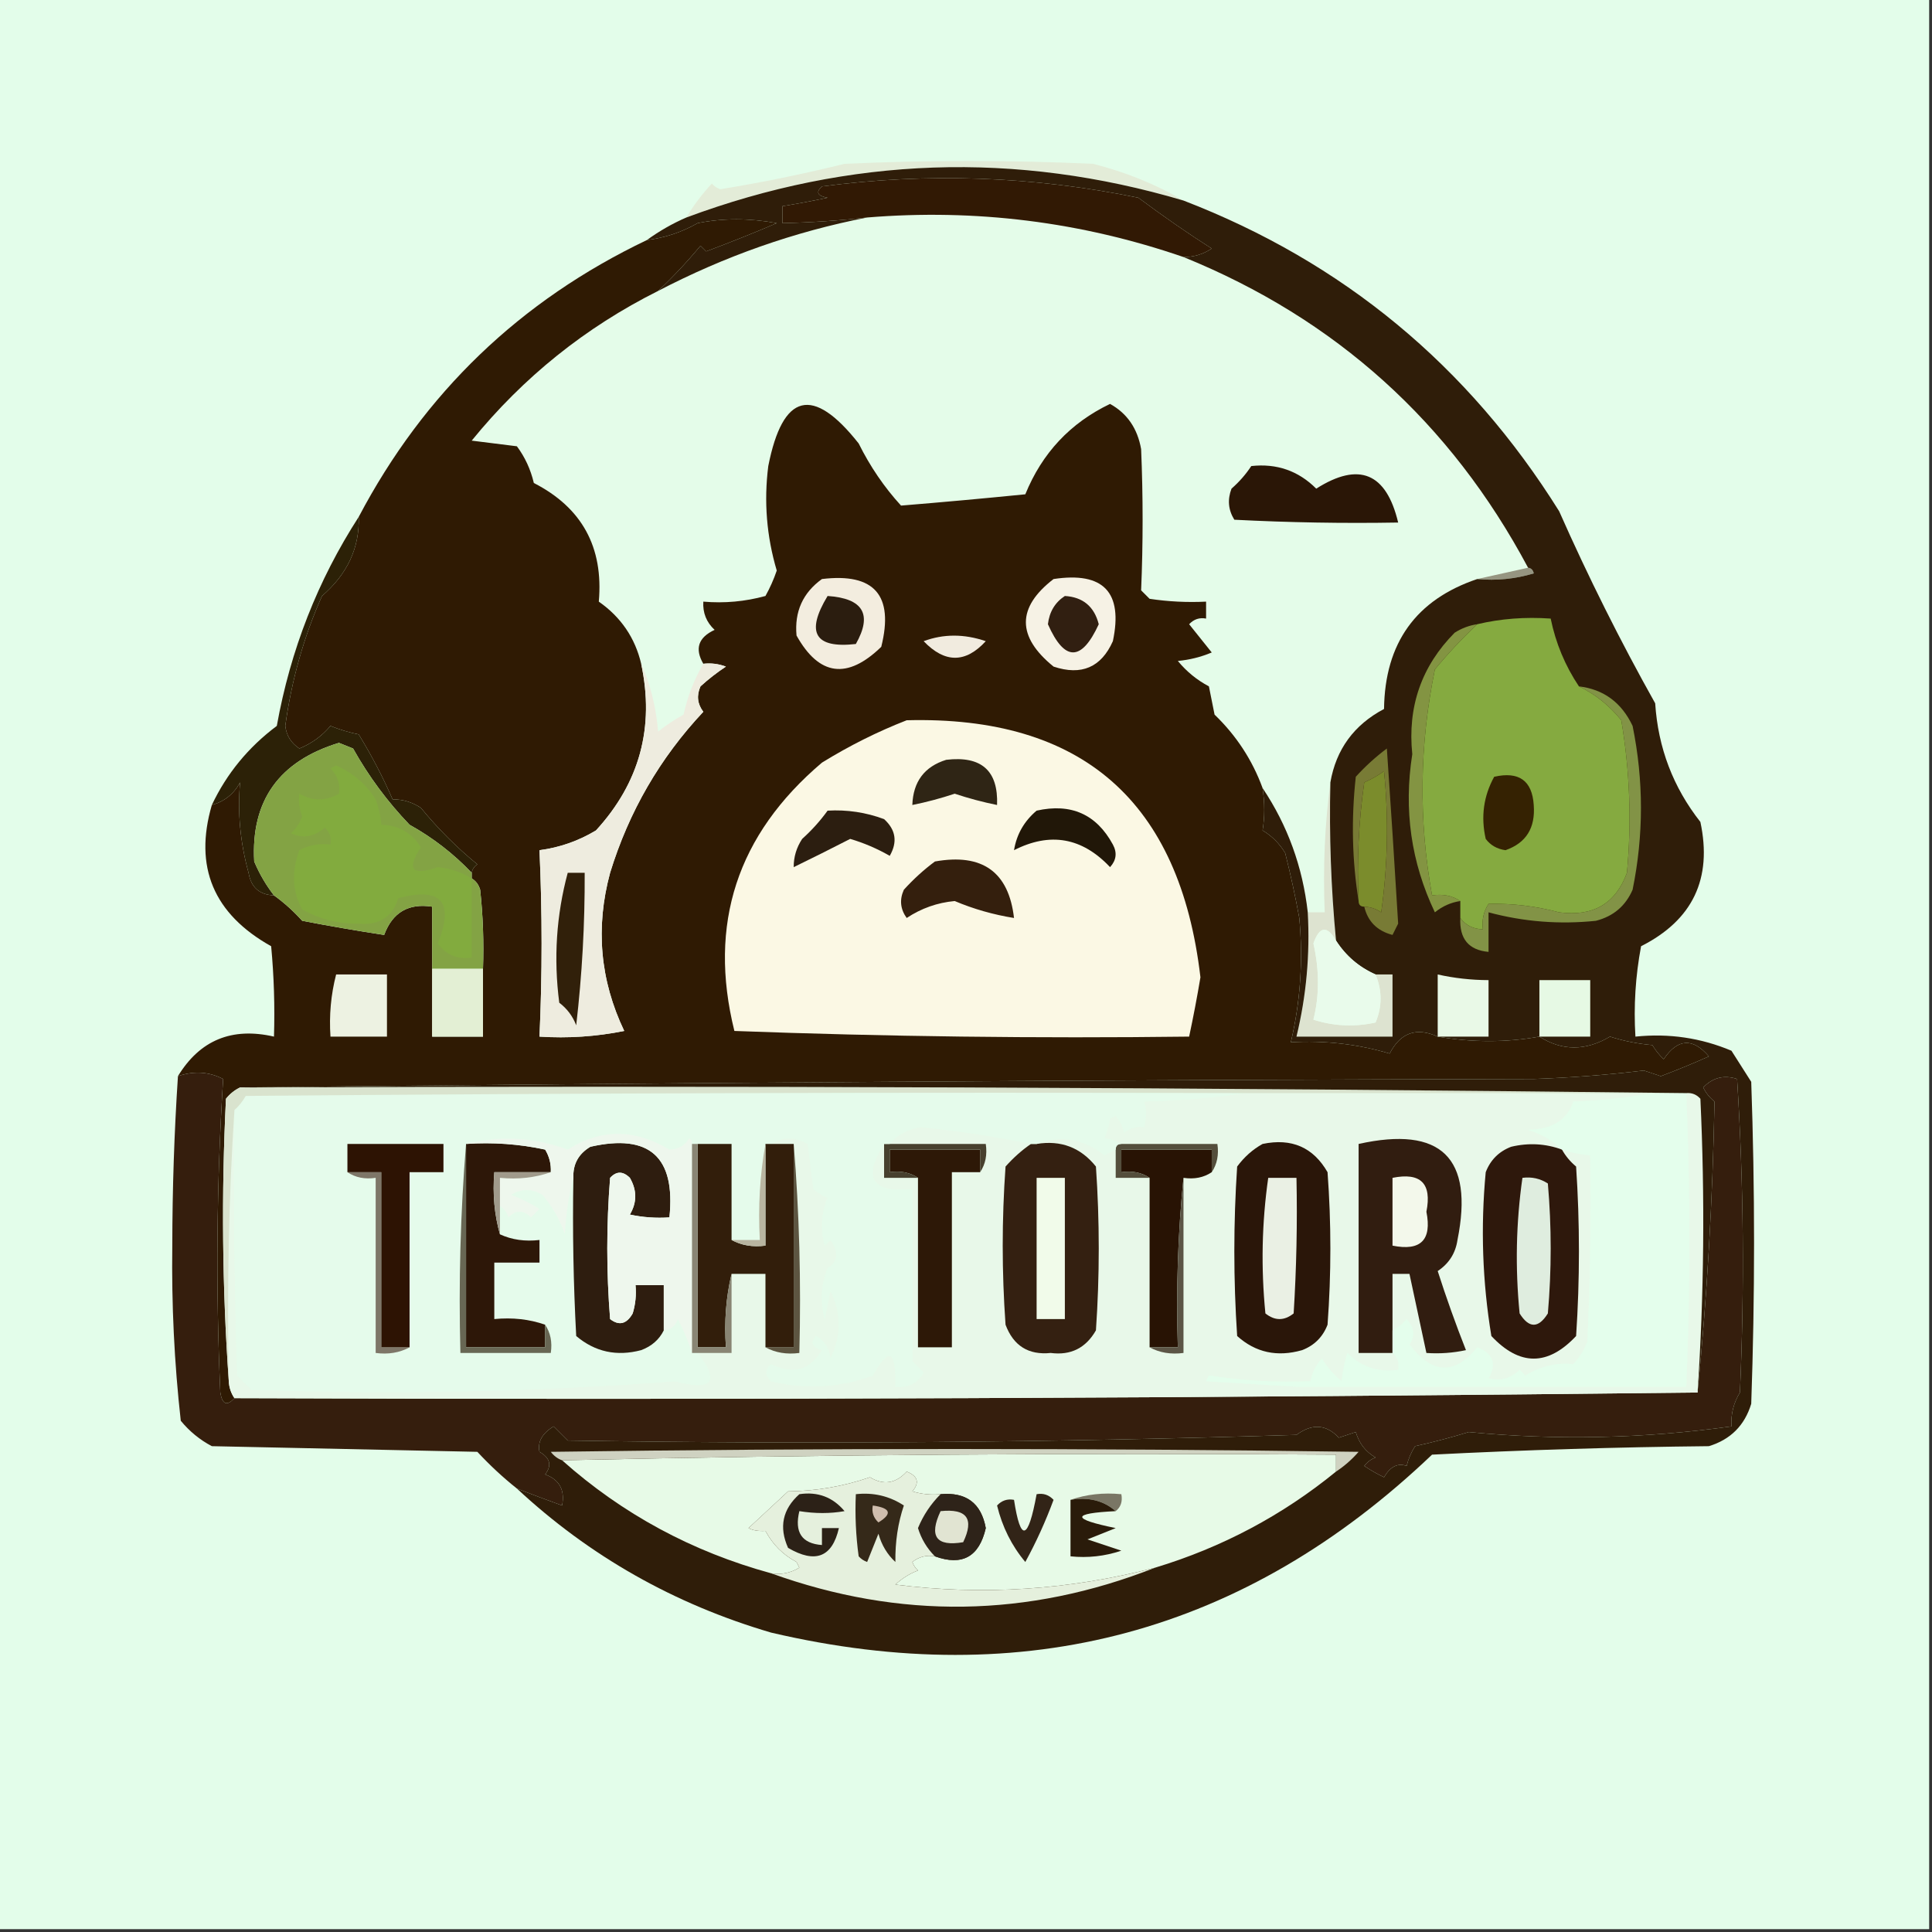 <svg xmlns="http://www.w3.org/2000/svg" version="1.1" width="342px" height="342px"
    style="shape-rendering:geometricPrecision; text-rendering:geometricPrecision; image-rendering:optimizeQuality; fill-rule:evenodd; clip-rule:evenodd"
    xmlns:xlink="http://www.w3.org/1999/xlink">
    <rect width="100%" height="100%" fill="#333333" stroke="none"/>
    <g>
        <path style="opacity:1" fill="#e3fdea"
            d="M -0.5,-0.5 C 113.5,-0.5 227.5,-0.5 341.5,-0.5C 341.5,113.5 341.5,227.5 341.5,341.5C 227.5,341.5 113.5,341.5 -0.5,341.5C -0.5,227.5 -0.5,113.5 -0.5,-0.5 Z" />
    </g>
    <g>
        <path style="opacity:1" fill="#e3ecd8"
            d="M 209.5,35.5 C 179.829,26.717 150.496,27.717 121.5,38.5C 122.727,36.419 124.227,34.419 126,32.5C 126.414,32.957 126.914,33.291 127.5,33.5C 134.901,32.297 142.234,30.797 149.5,29C 164.167,28.333 178.833,28.333 193.5,29C 199.31,30.476 204.644,32.643 209.5,35.5 Z" />
    </g>
    <g>
        <path style="opacity:1" fill="#e4fce9"
            d="M 153.5,38.5 C 172.699,36.924 191.365,39.257 209.5,45.5C 236.439,56.436 256.772,74.769 270.5,100.5C 267.5,101.167 264.5,101.833 261.5,102.5C 250.65,106.16 245.15,113.827 245,125.5C 239.681,128.311 236.515,132.644 235.5,138.5C 234.508,145.982 234.175,153.648 234.5,161.5C 233.5,161.5 232.5,161.5 231.5,161.5C 230.594,153.442 227.927,146.109 223.5,139.5C 221.683,134.54 218.85,130.207 215,126.5C 214.667,124.833 214.333,123.167 214,121.5C 211.876,120.378 210.043,118.878 208.5,117C 210.577,116.808 212.577,116.308 214.5,115.5C 213.167,113.833 211.833,112.167 210.5,110.5C 211.325,109.614 212.325,109.281 213.5,109.5C 213.5,108.5 213.5,107.5 213.5,106.5C 210.15,106.665 206.817,106.498 203.5,106C 203,105.5 202.5,105 202,104.5C 202.351,96.183 202.351,87.85 202,79.5C 201.357,75.841 199.524,73.174 196.5,71.5C 189.472,74.864 184.472,80.197 181.5,87.5C 174.162,88.233 166.829,88.9 159.5,89.5C 156.531,86.255 154.031,82.588 152,78.5C 143.885,68.215 138.552,69.549 136,82.5C 135.203,88.772 135.703,94.938 137.5,101C 136.971,102.559 136.304,104.059 135.5,105.5C 131.893,106.489 128.226,106.823 124.5,106.5C 124.383,108.484 125.05,110.15 126.5,111.5C 123.61,112.837 122.943,114.837 124.5,117.5C 122.885,120.26 121.719,123.26 121,126.5C 119.414,127.376 117.914,128.376 116.5,129.5C 116.118,125.084 115.118,121.084 113.5,117.5C 112.42,112.911 109.92,109.244 106,106.5C 106.849,96.861 103.016,89.861 94.5,85.5C 93.928,83.083 92.928,80.916 91.5,79C 88.833,78.667 86.167,78.333 83.5,78C 92.625,66.779 103.625,57.945 116.5,51.5C 128.305,45.344 140.639,41.011 153.5,38.5 Z" />
    </g>
    <g>
        <path style="opacity:1" fill="#2a1606"
            d="M 221.5,82.5 C 226.001,82.005 229.835,83.338 233,86.5C 240.567,81.697 245.401,83.697 247.5,92.5C 237.828,92.666 228.161,92.5 218.5,92C 217.424,90.274 217.257,88.441 218,86.5C 219.376,85.295 220.542,83.962 221.5,82.5 Z" />
    </g>
    <g>
        <path style="opacity:1" fill="#969581"
            d="M 270.5,100.5 C 271.043,100.56 271.376,100.893 271.5,101.5C 268.232,102.487 264.898,102.82 261.5,102.5C 264.5,101.833 267.5,101.167 270.5,100.5 Z" />
    </g>
    <g>
        <path style="opacity:1" fill="#2c2107"
            d="M 63.5,91.5 C 63.667,96.952 61.501,101.619 57,105.5C 53.781,112.722 51.614,120.388 50.5,128.5C 50.703,130.208 51.536,131.541 53,132.5C 55.179,131.604 57.012,130.271 58.5,128.5C 60.115,129.154 61.782,129.654 63.5,130C 65.805,133.769 67.805,137.603 69.5,141.5C 71.308,141.491 72.975,141.991 74.5,143C 77.527,146.694 80.86,150.027 84.5,153C 83.944,153.383 83.611,153.883 83.5,154.5C 80.28,151.117 76.614,148.284 72.5,146C 68.588,141.923 65.255,137.423 62.5,132.5C 61.667,132.167 60.833,131.833 60,131.5C 49.403,134.73 44.403,141.73 45,152.5C 45.926,154.692 47.093,156.692 48.5,158.5C 45.931,158.406 44.431,157.072 44,154.5C 42.524,149.153 42.024,143.82 42.5,138.5C 41.389,140.552 39.722,141.886 37.5,142.5C 40.132,136.936 43.965,132.269 49,128.5C 51.415,115.066 56.248,102.732 63.5,91.5 Z" />
    </g>
    <g>
        <path style="opacity:1" fill="#2f1a03"
            d="M 116.5,51.5 C 103.625,57.945 92.625,66.779 83.5,78C 86.167,78.333 88.833,78.667 91.5,79C 92.928,80.916 93.928,83.083 94.5,85.5C 103.016,89.861 106.849,96.861 106,106.5C 109.92,109.244 112.42,112.911 113.5,117.5C 115.902,128.725 113.236,138.558 105.5,147C 102.395,148.868 99.061,150.035 95.5,150.5C 95.995,161.536 95.995,172.536 95.5,183.5C 100.544,183.827 105.544,183.494 110.5,182.5C 106.215,173.523 105.382,164.19 108,154.5C 111.326,143.673 116.826,134.173 124.5,126C 123.446,124.612 123.28,123.112 124,121.5C 125.41,120.213 126.91,119.046 128.5,118C 127.207,117.51 125.873,117.343 124.5,117.5C 122.943,114.837 123.61,112.837 126.5,111.5C 125.05,110.15 124.383,108.484 124.5,106.5C 128.226,106.823 131.893,106.489 135.5,105.5C 136.304,104.059 136.971,102.559 137.5,101C 135.703,94.938 135.203,88.772 136,82.5C 138.552,69.549 143.885,68.215 152,78.5C 154.031,82.588 156.531,86.255 159.5,89.5C 166.829,88.9 174.162,88.233 181.5,87.5C 184.472,80.197 189.472,74.864 196.5,71.5C 199.524,73.174 201.357,75.841 202,79.5C 202.351,87.85 202.351,96.183 202,104.5C 202.5,105 203,105.5 203.5,106C 206.817,106.498 210.15,106.665 213.5,106.5C 213.5,107.5 213.5,108.5 213.5,109.5C 212.325,109.281 211.325,109.614 210.5,110.5C 211.833,112.167 213.167,113.833 214.5,115.5C 212.577,116.308 210.577,116.808 208.5,117C 210.043,118.878 211.876,120.378 214,121.5C 214.333,123.167 214.667,124.833 215,126.5C 218.85,130.207 221.683,134.54 223.5,139.5C 223.892,142.146 223.892,144.646 223.5,147C 225.161,147.995 226.495,149.328 227.5,151C 228.461,154.803 229.294,158.636 230,162.5C 230.69,170.014 230.19,177.347 228.5,184.5C 234.494,184.151 240.328,184.818 246,186.5C 247.902,182.797 250.735,181.797 254.5,183.5C 260.632,184.557 266.632,184.557 272.5,183.5C 276.53,186.06 280.696,186.06 285,183.5C 287.405,184.274 289.905,184.774 292.5,185C 293.047,185.925 293.713,186.758 294.5,187.5C 296.983,183.834 299.65,183.667 302.5,187C 299.741,188.238 296.907,189.404 294,190.5C 293,190.167 292,189.833 291,189.5C 284.537,190.276 278.037,190.776 271.5,191C 194.999,191.167 118.666,191.667 42.5,192.5C 41.542,192.953 40.708,193.619 40,194.5C 39.172,211.338 39.338,228.005 40.5,244.5C 40.557,245.609 40.89,246.609 41.5,247.5C 40.175,248.953 39.342,248.619 39,246.5C 38.175,227.926 38.341,209.426 39.5,191C 36.995,189.705 34.328,189.539 31.5,190.5C 35.388,184.12 41.054,181.787 48.5,183.5C 48.666,178.156 48.499,172.823 48,167.5C 37.8,161.788 34.3,153.455 37.5,142.5C 39.722,141.886 41.389,140.552 42.5,138.5C 42.024,143.82 42.524,149.153 44,154.5C 44.431,157.072 45.931,158.406 48.5,158.5C 50.296,159.793 51.962,161.293 53.5,163C 58.359,163.933 63.192,164.766 68,165.5C 69.484,161.512 72.317,159.846 76.5,160.5C 76.5,164.167 76.5,167.833 76.5,171.5C 76.5,175.5 76.5,179.5 76.5,183.5C 79.5,183.5 82.5,183.5 85.5,183.5C 85.5,179.5 85.5,175.5 85.5,171.5C 85.666,166.821 85.499,162.155 85,157.5C 84.722,156.584 84.222,155.918 83.5,155.5C 83.5,155.167 83.5,154.833 83.5,154.5C 83.611,153.883 83.944,153.383 84.5,153C 80.86,150.027 77.527,146.694 74.5,143C 72.975,141.991 71.308,141.491 69.5,141.5C 67.805,137.603 65.805,133.769 63.5,130C 61.782,129.654 60.115,129.154 58.5,128.5C 57.012,130.271 55.179,131.604 53,132.5C 51.536,131.541 50.703,130.208 50.5,128.5C 51.614,120.388 53.781,112.722 57,105.5C 61.501,101.619 63.667,96.952 63.5,91.5C 75.071,69.542 92.071,53.209 114.5,42.5C 117.686,42.105 120.686,41.105 123.5,39.5C 127.968,38.602 132.634,38.602 137.5,39.5C 133.366,41.267 129.199,42.933 125,44.5C 124.667,44.167 124.333,43.833 124,43.5C 121.584,46.411 119.084,49.077 116.5,51.5 Z" />
    </g>
    <g>
        <path style="opacity:1" fill="#fbf8e4"
            d="M 160.5,127.5 C 191.537,126.689 208.87,141.856 212.5,173C 211.909,176.527 211.242,180.027 210.5,183.5C 183.592,183.828 156.759,183.495 130,182.5C 125.306,163.58 130.473,147.746 145.5,135C 150.35,132.007 155.35,129.507 160.5,127.5 Z" />
    </g>
    <g>
        <path style="opacity:1" fill="#f3eddf"
            d="M 145.5,102.5 C 154.778,101.376 158.278,105.376 156,114.5C 149.994,120.33 144.994,119.663 141,112.5C 140.616,108.272 142.116,104.939 145.5,102.5 Z" />
    </g>
    <g>
        <path style="opacity:1" fill="#f1ebdf"
            d="M 163.5,113.5 C 167.019,112.192 170.685,112.192 174.5,113.5C 170.921,117.413 167.254,117.413 163.5,113.5 Z" />
    </g>
    <g>
        <path style="opacity:1" fill="#f6f2e5"
            d="M 186.5,102.5 C 195.33,101.162 198.83,104.829 197,113.5C 194.928,118.143 191.428,119.643 186.5,118C 179.968,112.701 179.968,107.534 186.5,102.5 Z" />
    </g>
    <g>
        <path style="opacity:1" fill="#2b1d0f"
            d="M 146.5,105.5 C 152.803,105.924 154.469,108.757 151.5,114C 144.237,114.821 142.571,111.988 146.5,105.5 Z" />
    </g>
    <g>
        <path style="opacity:1" fill="#311f11"
            d="M 188.5,105.5 C 191.699,105.696 193.699,107.363 194.5,110.5C 191.444,117.143 188.444,117.143 185.5,110.5C 185.757,108.308 186.757,106.641 188.5,105.5 Z" />
    </g>
    <g>
        <path style="opacity:1" fill="#2f2515"
            d="M 167.5,134.5 C 173.732,133.761 176.732,136.428 176.5,142.5C 173.972,141.989 171.472,141.322 169,140.5C 166.528,141.322 164.028,141.989 161.5,142.5C 161.642,138.367 163.642,135.7 167.5,134.5 Z" />
    </g>
    <g>
        <path style="opacity:1" fill="#211708"
            d="M 183.5,143.5 C 189.59,142.137 194.09,144.137 197,149.5C 197.781,150.944 197.614,152.277 196.5,153.5C 191.552,148.243 185.885,147.243 179.5,150.5C 179.961,147.697 181.295,145.363 183.5,143.5 Z" />
    </g>
    <g>
        <path style="opacity:1" fill="#2c1e10"
            d="M 146.5,143.5 C 149.941,143.301 153.274,143.801 156.5,145C 158.576,146.884 158.91,149.051 157.5,151.5C 155.278,150.222 152.944,149.222 150.5,148.5C 147.129,150.232 143.796,151.899 140.5,153.5C 140.491,151.692 140.991,150.025 142,148.5C 143.707,146.963 145.207,145.296 146.5,143.5 Z" />
    </g>
    <g>
        <path style="opacity:1" fill="#83a344"
            d="M 83.5,154.5 C 83.5,154.833 83.5,155.167 83.5,155.5C 84.222,155.918 84.722,156.584 85,157.5C 85.499,162.155 85.666,166.821 85.5,171.5C 82.5,171.5 79.5,171.5 76.5,171.5C 76.5,167.833 76.5,164.167 76.5,160.5C 72.317,159.846 69.484,161.512 68,165.5C 63.192,164.766 58.359,163.933 53.5,163C 51.962,161.293 50.296,159.793 48.5,158.5C 47.093,156.692 45.926,154.692 45,152.5C 44.403,141.73 49.403,134.73 60,131.5C 60.833,131.833 61.667,132.167 62.5,132.5C 65.255,137.423 68.588,141.923 72.5,146C 76.614,148.284 80.28,151.117 83.5,154.5 Z" />
    </g>
    <g>
        <path style="opacity:1" fill="#82ab3e"
            d="M 83.5,155.5 C 83.5,160.167 83.5,164.833 83.5,169.5C 80.944,169.868 78.944,169.034 77.5,167C 80.459,159.627 78.125,156.96 70.5,159C 69.439,162.334 67.105,163.834 63.5,163.5C 59.944,163.555 56.611,162.722 53.5,161C 51.744,157.785 51.577,154.285 53,150.5C 54.7,149.594 56.533,149.261 58.5,149.5C 58.719,148.325 58.386,147.325 57.5,146.5C 55.588,148.156 53.588,148.489 51.5,147.5C 52.415,146.672 53.081,145.672 53.5,144.5C 52.957,143.136 52.79,141.803 53,140.5C 55.333,141.833 57.667,141.833 60,140.5C 60.265,138.837 59.765,137.337 58.5,136C 58.833,135.833 59.167,135.667 59.5,135.5C 62.473,136.81 64.806,138.81 66.5,141.5C 67.072,143.078 67.406,144.578 67.5,146C 70.578,146.087 72.912,147.421 74.5,150C 71.918,153.925 72.918,155.091 77.5,153.5C 79.693,153.719 81.693,154.385 83.5,155.5 Z" />
    </g>
    <g>
        <path style="opacity:1" fill="#eeecdf"
            d="M 113.5,117.5 C 115.118,121.084 116.118,125.084 116.5,129.5C 117.914,128.376 119.414,127.376 121,126.5C 121.719,123.26 122.885,120.26 124.5,117.5C 125.873,117.343 127.207,117.51 128.5,118C 126.91,119.046 125.41,120.213 124,121.5C 123.28,123.112 123.446,124.612 124.5,126C 116.826,134.173 111.326,143.673 108,154.5C 105.382,164.19 106.215,173.523 110.5,182.5C 105.544,183.494 100.544,183.827 95.5,183.5C 95.995,172.536 95.995,161.536 95.5,150.5C 99.061,150.035 102.395,148.868 105.5,147C 113.236,138.558 115.902,128.725 113.5,117.5 Z" />
    </g>
    <g>
        <path style="opacity:1" fill="#341f0d"
            d="M 165.5,152.5 C 173.891,151.003 178.558,154.336 179.5,162.5C 175.841,161.913 172.341,160.913 169,159.5C 165.929,159.784 163.095,160.784 160.5,162.5C 159.369,160.926 159.202,159.259 160,157.5C 161.73,155.598 163.563,153.931 165.5,152.5 Z" />
    </g>
    <g>
        <path style="opacity:1" fill="#31200a"
            d="M 100.5,154.5 C 101.5,154.5 102.5,154.5 103.5,154.5C 103.54,163.528 103.04,172.528 102,181.5C 101.385,179.884 100.385,178.551 99,177.5C 97.982,169.667 98.482,162 100.5,154.5 Z" />
    </g>
    <g>
        <path style="opacity:1" fill="#e3efd4"
            d="M 76.5,171.5 C 79.5,171.5 82.5,171.5 85.5,171.5C 85.5,175.5 85.5,179.5 85.5,183.5C 82.5,183.5 79.5,183.5 76.5,183.5C 76.5,179.5 76.5,175.5 76.5,171.5 Z" />
    </g>
    <g>
        <path style="opacity:1" fill="#edf2e2"
            d="M 59.5,172.5 C 62.5,172.5 65.5,172.5 68.5,172.5C 68.5,176.167 68.5,179.833 68.5,183.5C 65.167,183.5 61.833,183.5 58.5,183.5C 58.244,179.731 58.577,176.064 59.5,172.5 Z" />
    </g>
    <g>
        <path style="opacity:1" fill="#dde3d0"
            d="M 235.5,138.5 C 235.279,147.866 235.613,157.199 236.5,166.5C 234.912,163.782 233.579,163.948 232.5,167C 233.57,171.724 233.57,176.224 232.5,180.5C 236.122,181.659 239.789,181.825 243.5,181C 244.679,178.204 244.679,175.371 243.5,172.5C 244.5,172.5 245.5,172.5 246.5,172.5C 246.5,176.167 246.5,179.833 246.5,183.5C 240.833,183.5 235.167,183.5 229.5,183.5C 231.242,176.316 231.909,168.983 231.5,161.5C 232.5,161.5 233.5,161.5 234.5,161.5C 234.175,153.648 234.508,145.982 235.5,138.5 Z" />
    </g>
    <g>
        <path style="opacity:1" fill="#351e0d"
            d="M 41.5,247.5 C 127.874,247.828 214.208,247.495 300.5,246.5C 302.173,229.623 303.173,212.456 303.5,195C 302.643,194.311 301.977,193.478 301.5,192.5C 303.191,190.744 305.191,190.244 307.5,191C 308.659,209.426 308.825,227.926 308,246.5C 306.872,248.345 306.372,250.345 306.5,252.5C 291,254.658 275.5,254.991 260,253.5C 256.901,254.455 253.734,255.289 250.5,256C 249.809,257.067 249.309,258.234 249,259.5C 247.434,258.939 246.101,259.606 245,261.5C 243.795,260.929 242.628,260.262 241.5,259.5C 242.025,258.808 242.692,258.308 243.5,258C 241.741,256.992 240.574,255.492 240,253.5C 239,253.833 238,254.167 237,254.5C 234.773,252.121 232.273,251.954 229.5,254C 186.507,255.356 143.507,255.689 100.5,255C 99.667,254.167 98.833,253.333 98,252.5C 95.966,253.743 95.133,255.243 95.5,257C 97.394,258.079 97.727,259.413 96.5,261C 99.035,261.928 100.035,263.762 99.5,266.5C 96.86,265.552 94.193,264.552 91.5,263.5C 89.037,261.539 86.703,259.372 84.5,257C 68.833,256.667 53.167,256.333 37.5,256C 35.376,254.878 33.543,253.378 32,251.5C 30.856,241.261 30.356,230.928 30.5,220.5C 30.512,210.426 30.845,200.426 31.5,190.5C 34.328,189.539 36.995,189.705 39.5,191C 38.341,209.426 38.175,227.926 39,246.5C 39.342,248.619 40.175,248.953 41.5,247.5 Z" />
    </g>
    <g>
        <path style="opacity:1" fill="#e8f8e9"
            d="M 220.5,193.5 C 244.5,193.5 268.5,193.5 292.5,193.5C 288.018,194.326 283.351,194.826 278.5,195C 277.458,198.253 274.792,199.919 270.5,200C 272.889,200.739 274.889,201.905 276.5,203.5C 278.117,204.038 279.784,204.371 281.5,204.5C 281.667,215.505 281.5,226.505 281,237.5C 280.417,239.002 279.584,240.335 278.5,241.5C 275.636,241.158 272.802,241.824 270,243.5C 269.667,243.167 269.333,242.833 269,242.5C 267.401,244.036 265.567,244.536 263.5,244C 264.98,241.45 264.313,239.617 261.5,238.5C 257.514,243.469 253.514,243.302 249.5,238C 250.535,236.493 250.368,234.993 249,233.5C 248.292,234.381 247.458,235.047 246.5,235.5C 246.5,232.167 246.5,228.833 246.5,225.5C 247.5,225.5 248.5,225.5 249.5,225.5C 250.5,230.167 251.5,234.833 252.5,239.5C 254.857,239.663 257.19,239.497 259.5,239C 257.68,234.383 256.013,229.716 254.5,225C 256.487,223.681 257.654,221.848 258,219.5C 260.929,204.93 255.096,199.263 240.5,202.5C 240.5,214.833 240.5,227.167 240.5,239.5C 242.5,239.5 244.5,239.5 246.5,239.5C 247.404,240.209 247.737,241.209 247.5,242.5C 243.927,242.959 240.927,241.959 238.5,239.5C 238.003,241.216 237.669,242.883 237.5,244.5C 236.108,243.395 234.941,242.061 234,240.5C 232.956,241.623 232.29,242.956 232,244.5C 226.121,244.766 220.121,244.433 214,243.5C 213.833,243.833 213.667,244.167 213.5,244.5C 219,244.833 224.5,245.167 230,245.5C 252.837,245.472 275.67,245.472 298.5,245.5C 299.223,228.125 299.223,210.791 298.5,193.5C 299.496,193.414 300.329,193.748 301,194.5C 301.818,211.907 301.652,229.24 300.5,246.5C 214.208,247.495 127.874,247.828 41.5,247.5C 40.89,246.609 40.557,245.609 40.5,244.5C 40.168,227.755 40.501,211.755 41.5,196.5C 41.333,212.17 41.5,227.837 42,243.5C 42.833,244.333 43.667,245.167 44.5,246C 69.532,246.889 94.532,246.389 119.5,244.5C 126.1,246.258 127.434,244.591 123.5,239.5C 125.5,239.5 127.5,239.5 129.5,239.5C 129.5,234.833 129.5,230.167 129.5,225.5C 131.5,225.5 133.5,225.5 135.5,225.5C 135.5,229.833 135.5,234.167 135.5,238.5C 137.265,239.461 139.265,239.795 141.5,239.5C 141.829,226.989 141.495,214.655 140.5,202.5C 139.167,202.5 137.833,202.5 136.5,202.5C 138.56,201.189 140.726,201.189 143,202.5C 143.333,205.167 143.667,207.833 144,210.5C 144.75,211.126 145.584,211.626 146.5,212C 145.39,214.737 145.223,217.571 146,220.5C 146.333,220.167 146.667,219.833 147,219.5C 148.564,221.665 148.397,223.332 146.5,224.5C 145.345,227.446 145.179,230.446 146,233.5C 146.333,231.833 146.667,230.167 147,228.5C 149,232.5 149,236.5 147,240.5C 146.804,238.714 145.971,237.381 144.5,236.5C 143.396,237.631 143.729,238.465 145.5,239C 143.406,242.582 140.406,243.415 136.5,241.5C 135.41,242.391 135.41,243.391 136.5,244.5C 142.629,245.967 148.629,245.633 154.5,243.5C 157.357,238.28 158.69,238.947 158.5,245.5C 160.681,245.716 162.347,244.883 163.5,243C 162.833,242.333 162.167,241.667 161.5,241C 161.549,231.043 161.549,220.876 161.5,210.5C 154.295,211.2 152.628,208.533 156.5,202.5C 156.5,204.5 156.5,206.5 156.5,208.5C 158.5,208.5 160.5,208.5 162.5,208.5C 162.5,218.5 162.5,228.5 162.5,238.5C 164.5,238.5 166.5,238.5 168.5,238.5C 168.5,228.167 168.5,217.833 168.5,207.5C 170.167,207.5 171.833,207.5 173.5,207.5C 174.451,206.081 174.784,204.415 174.5,202.5C 168.833,202.5 163.167,202.5 157.5,202.5C 158.841,200.88 160.674,199.88 163,199.5C 169.788,200.202 176.288,201.202 182.5,202.5C 180.897,203.596 179.397,204.93 178,206.5C 177.333,215.833 177.333,225.167 178,234.5C 179.399,238.238 182.066,239.904 186,239.5C 189.545,239.961 192.212,238.628 194,235.5C 194.667,225.833 194.667,216.167 194,206.5C 191.303,203.13 187.803,201.796 183.5,202.5C 187.771,200.871 191.771,201.537 195.5,204.5C 196.183,204.137 196.85,203.804 197.5,203.5C 197.5,205.167 197.5,206.833 197.5,208.5C 199.5,208.5 201.5,208.5 203.5,208.5C 203.5,218.5 203.5,228.5 203.5,238.5C 205.265,239.461 207.265,239.795 209.5,239.5C 209.5,229.167 209.5,218.833 209.5,208.5C 211.415,208.784 213.081,208.451 214.5,207.5C 215.451,206.081 215.784,204.415 215.5,202.5C 209.833,202.5 204.167,202.5 198.5,202.5C 197.472,201.926 196.472,201.593 195.5,201.5C 196.002,200.284 196.335,199.117 196.5,198C 196.833,197.833 197.167,197.667 197.5,197.5C 198.251,198.376 198.751,199.376 199,200.5C 200.011,199.663 201.178,199.33 202.5,199.5C 202.966,197.799 202.966,196.299 202.5,195C 208.681,194.828 214.681,194.328 220.5,193.5 Z" />
    </g>
    <g>
        <path style="opacity:1" fill="#311d10"
            d="M 246.5,235.5 C 246.5,236.833 246.5,238.167 246.5,239.5C 244.5,239.5 242.5,239.5 240.5,239.5C 240.5,227.167 240.5,214.833 240.5,202.5C 255.096,199.263 260.929,204.93 258,219.5C 257.654,221.848 256.487,223.681 254.5,225C 256.013,229.716 257.68,234.383 259.5,239C 257.19,239.497 254.857,239.663 252.5,239.5C 251.5,234.833 250.5,230.167 249.5,225.5C 248.5,225.5 247.5,225.5 246.5,225.5C 246.5,228.833 246.5,232.167 246.5,235.5 Z" />
    </g>
    <g>
        <path style="opacity:1" fill="#2a1609"
            d="M 223.5,202.5 C 228.635,201.426 232.468,203.093 235,207.5C 235.667,216.5 235.667,225.5 235,234.5C 234.167,236.667 232.667,238.167 230.5,239C 226.091,240.262 222.257,239.428 219,236.5C 218.333,226.5 218.333,216.5 219,206.5C 220.25,204.807 221.75,203.473 223.5,202.5 Z" />
    </g>
    <g>
        <path style="opacity:1" fill="#281304"
            d="M 214.5,207.5 C 213.081,208.451 211.415,208.784 209.5,208.5C 208.506,218.319 208.173,228.319 208.5,238.5C 206.833,238.5 205.167,238.5 203.5,238.5C 203.5,228.5 203.5,218.5 203.5,208.5C 202.081,207.549 200.415,207.216 198.5,207.5C 198.5,206.167 198.5,204.833 198.5,203.5C 203.833,203.5 209.167,203.5 214.5,203.5C 214.5,204.833 214.5,206.167 214.5,207.5 Z" />
    </g>
    <g>
        <path style="opacity:1" fill="#5c5546"
            d="M 209.5,208.5 C 209.5,218.833 209.5,229.167 209.5,239.5C 207.265,239.795 205.265,239.461 203.5,238.5C 205.167,238.5 206.833,238.5 208.5,238.5C 208.173,228.319 208.506,218.319 209.5,208.5 Z" />
    </g>
    <g>
        <path style="opacity:1" fill="#eaf0e4"
            d="M 224.5,208.5 C 226.167,208.5 227.833,208.5 229.5,208.5C 229.666,216.507 229.5,224.507 229,232.5C 227.333,233.833 225.667,233.833 224,232.5C 223.2,224.421 223.367,216.421 224.5,208.5 Z" />
    </g>
    <g>
        <path style="opacity:1" fill="#f3f8eb"
            d="M 246.5,208.5 C 251.492,207.492 253.492,209.492 252.5,214.5C 253.492,219.508 251.492,221.508 246.5,220.5C 246.5,216.5 246.5,212.5 246.5,208.5 Z" />
    </g>
    <g>
        <path style="opacity:1" fill="#342011"
            d="M 182.5,202.5 C 182.833,202.5 183.167,202.5 183.5,202.5C 187.803,201.796 191.303,203.13 194,206.5C 194.667,216.167 194.667,225.833 194,235.5C 192.212,238.628 189.545,239.961 186,239.5C 182.066,239.904 179.399,238.238 178,234.5C 177.333,225.167 177.333,215.833 178,206.5C 179.397,204.93 180.897,203.596 182.5,202.5 Z" />
    </g>
    <g>
        <path style="opacity:1" fill="#f1fbea"
            d="M 183.5,208.5 C 185.167,208.5 186.833,208.5 188.5,208.5C 188.5,216.833 188.5,225.167 188.5,233.5C 186.833,233.5 185.167,233.5 183.5,233.5C 183.5,225.167 183.5,216.833 183.5,208.5 Z" />
    </g>
    <g>
        <path style="opacity:1" fill="#2e180c"
            d="M 276.5,203.5 C 277.122,204.627 277.955,205.627 279,206.5C 279.667,216.5 279.667,226.5 279,236.5C 274,241.833 269,241.833 264,236.5C 262.413,226.908 262.08,217.242 263,207.5C 263.833,205.333 265.333,203.833 267.5,203C 270.592,202.264 273.592,202.431 276.5,203.5 Z" />
    </g>
    <g>
        <path style="opacity:1" fill="#dfeddf"
            d="M 269.5,208.5 C 271.144,208.286 272.644,208.62 274,209.5C 274.667,217.167 274.667,224.833 274,232.5C 272.333,235.167 270.667,235.167 269,232.5C 268.2,224.421 268.367,216.421 269.5,208.5 Z" />
    </g>
    <g>
        <path style="opacity:1" fill="#2d1807"
            d="M 173.5,207.5 C 171.833,207.5 170.167,207.5 168.5,207.5C 168.5,217.833 168.5,228.167 168.5,238.5C 166.5,238.5 164.5,238.5 162.5,238.5C 162.5,228.5 162.5,218.5 162.5,208.5C 161.081,207.549 159.415,207.216 157.5,207.5C 157.5,206.167 157.5,204.833 157.5,203.5C 162.833,203.5 168.167,203.5 173.5,203.5C 173.5,204.833 173.5,206.167 173.5,207.5 Z" />
    </g>
    <g>
        <path style="opacity:1" fill="#e4feec"
            d="M 292.5,193.5 C 294.5,193.5 296.5,193.5 298.5,193.5C 299.223,210.791 299.223,228.125 298.5,245.5C 275.67,245.472 252.837,245.472 230,245.5C 224.5,245.167 219,244.833 213.5,244.5C 213.667,244.167 213.833,243.833 214,243.5C 220.121,244.433 226.121,244.766 232,244.5C 232.29,242.956 232.956,241.623 234,240.5C 234.941,242.061 236.108,243.395 237.5,244.5C 237.669,242.883 238.003,241.216 238.5,239.5C 240.927,241.959 243.927,242.959 247.5,242.5C 247.737,241.209 247.404,240.209 246.5,239.5C 246.5,238.167 246.5,236.833 246.5,235.5C 247.458,235.047 248.292,234.381 249,233.5C 250.368,234.993 250.535,236.493 249.5,238C 253.514,243.302 257.514,243.469 261.5,238.5C 264.313,239.617 264.98,241.45 263.5,244C 265.567,244.536 267.401,244.036 269,242.5C 269.333,242.833 269.667,243.167 270,243.5C 272.802,241.824 275.636,241.158 278.5,241.5C 279.584,240.335 280.417,239.002 281,237.5C 281.5,226.505 281.667,215.505 281.5,204.5C 279.784,204.371 278.117,204.038 276.5,203.5C 274.889,201.905 272.889,200.739 270.5,200C 274.792,199.919 277.458,198.253 278.5,195C 283.351,194.826 288.018,194.326 292.5,193.5 Z" />
    </g>
    <g>
        <path style="opacity:1" fill="#544e3c"
            d="M 198.5,202.5 C 204.167,202.5 209.833,202.5 215.5,202.5C 215.784,204.415 215.451,206.081 214.5,207.5C 214.5,206.167 214.5,204.833 214.5,203.5C 209.167,203.5 203.833,203.5 198.5,203.5C 198.5,204.833 198.5,206.167 198.5,207.5C 200.415,207.216 202.081,207.549 203.5,208.5C 201.5,208.5 199.5,208.5 197.5,208.5C 197.5,206.833 197.5,205.167 197.5,203.5C 197.5,202.833 197.833,202.5 198.5,202.5 Z" />
    </g>
    <g>
        <path style="opacity:1" fill="#47402e"
            d="M 156.5,202.5 C 156.833,202.5 157.167,202.5 157.5,202.5C 163.167,202.5 168.833,202.5 174.5,202.5C 174.784,204.415 174.451,206.081 173.5,207.5C 173.5,206.167 173.5,204.833 173.5,203.5C 168.167,203.5 162.833,203.5 157.5,203.5C 157.5,204.833 157.5,206.167 157.5,207.5C 159.415,207.216 161.081,207.549 162.5,208.5C 160.5,208.5 158.5,208.5 156.5,208.5C 156.5,206.5 156.5,204.5 156.5,202.5 Z" />
    </g>
    <g>
        <path style="opacity:1" fill="#e5fbeb"
            d="M 220.5,193.5 C 214.681,194.328 208.681,194.828 202.5,195C 202.966,196.299 202.966,197.799 202.5,199.5C 201.178,199.33 200.011,199.663 199,200.5C 198.751,199.376 198.251,198.376 197.5,197.5C 197.167,197.667 196.833,197.833 196.5,198C 196.335,199.117 196.002,200.284 195.5,201.5C 196.472,201.593 197.472,201.926 198.5,202.5C 197.833,202.5 197.5,202.833 197.5,203.5C 196.85,203.804 196.183,204.137 195.5,204.5C 191.771,201.537 187.771,200.871 183.5,202.5C 183.167,202.5 182.833,202.5 182.5,202.5C 176.288,201.202 169.788,200.202 163,199.5C 160.674,199.88 158.841,200.88 157.5,202.5C 157.167,202.5 156.833,202.5 156.5,202.5C 152.628,208.533 154.295,211.2 161.5,210.5C 161.549,220.876 161.549,231.043 161.5,241C 162.167,241.667 162.833,242.333 163.5,243C 162.347,244.883 160.681,245.716 158.5,245.5C 158.69,238.947 157.357,238.28 154.5,243.5C 148.629,245.633 142.629,245.967 136.5,244.5C 135.41,243.391 135.41,242.391 136.5,241.5C 140.406,243.415 143.406,242.582 145.5,239C 143.729,238.465 143.396,237.631 144.5,236.5C 145.971,237.381 146.804,238.714 147,240.5C 149,236.5 149,232.5 147,228.5C 146.667,230.167 146.333,231.833 146,233.5C 145.179,230.446 145.345,227.446 146.5,224.5C 148.397,223.332 148.564,221.665 147,219.5C 146.667,219.833 146.333,220.167 146,220.5C 145.223,217.571 145.39,214.737 146.5,212C 145.584,211.626 144.75,211.126 144,210.5C 143.667,207.833 143.333,205.167 143,202.5C 140.726,201.189 138.56,201.189 136.5,202.5C 136.167,202.5 135.833,202.5 135.5,202.5C 134.511,207.975 134.178,213.642 134.5,219.5C 132.833,219.5 131.167,219.5 129.5,219.5C 129.5,213.833 129.5,208.167 129.5,202.5C 127.5,202.5 125.5,202.5 123.5,202.5C 123.167,202.5 122.833,202.5 122.5,202.5C 122.565,202.062 122.399,201.728 122,201.5C 121.196,202.804 120.029,203.471 118.5,203.5C 112.309,199.789 106.309,199.789 100.5,203.5C 94.54,201.302 88.54,200.969 82.5,202.5C 81.505,214.655 81.171,226.989 81.5,239.5C 86.833,239.5 92.167,239.5 97.5,239.5C 97.784,237.585 97.451,235.919 96.5,234.5C 93.713,233.523 90.713,233.19 87.5,233.5C 87.5,230.167 87.5,226.833 87.5,223.5C 90.167,223.5 92.833,223.5 95.5,223.5C 95.5,222.167 95.5,220.833 95.5,219.5C 92.941,219.802 90.607,219.468 88.5,218.5C 88.5,216.833 88.5,215.167 88.5,213.5C 89.222,213.918 89.722,214.584 90,215.5C 91.333,214.167 92.667,214.167 94,215.5C 94.5,215 95,214.5 95.5,214C 93.941,213.02 92.274,212.187 90.5,211.5C 92.284,210.394 94.118,210.394 96,211.5C 97.77,213.55 99.104,215.884 100,218.5C 100.179,214.975 100.679,211.641 101.5,208.5C 101.334,217.839 101.5,227.173 102,236.5C 105.338,239.318 109.171,240.151 113.5,239C 115.35,238.31 116.684,237.144 117.5,235.5C 118.75,235.423 119.583,234.756 120,233.5C 121.019,235.502 121.852,237.502 122.5,239.5C 122.833,239.5 123.167,239.5 123.5,239.5C 127.434,244.591 126.1,246.258 119.5,244.5C 94.532,246.389 69.532,246.889 44.5,246C 43.667,245.167 42.833,244.333 42,243.5C 41.5,227.837 41.333,212.17 41.5,196.5C 42.267,195.828 42.934,194.995 43.5,194C 102.499,193.5 161.499,193.333 220.5,193.5 Z" />
    </g>
    <g>
        <path style="opacity:1" fill="#2e1d0f"
            d="M 117.5,235.5 C 116.684,237.144 115.35,238.31 113.5,239C 109.171,240.151 105.338,239.318 102,236.5C 101.5,227.173 101.334,217.839 101.5,208.5C 101.393,206.097 102.393,204.264 104.5,203C 114.953,200.617 119.619,204.784 118.5,215.5C 116.143,215.663 113.81,215.497 111.5,215C 112.769,212.861 112.769,210.695 111.5,208.5C 110.28,207.289 109.113,207.289 108,208.5C 107.333,216.833 107.333,225.167 108,233.5C 109.587,234.727 110.921,234.394 112,232.5C 112.494,230.866 112.66,229.199 112.5,227.5C 114.167,227.5 115.833,227.5 117.5,227.5C 117.5,230.167 117.5,232.833 117.5,235.5 Z" />
    </g>
    <g>
        <path style="opacity:1" fill="#5d5541"
            d="M 140.5,202.5 C 141.495,214.655 141.829,226.989 141.5,239.5C 139.265,239.795 137.265,239.461 135.5,238.5C 137.167,238.5 138.833,238.5 140.5,238.5C 140.5,226.5 140.5,214.5 140.5,202.5 Z" />
    </g>
    <g>
        <path style="opacity:1" fill="#2d1708"
            d="M 82.5,202.5 C 87.214,202.173 91.88,202.507 96.5,203.5C 97.246,204.736 97.579,206.07 97.5,207.5C 94.167,207.5 90.833,207.5 87.5,207.5C 87.185,211.371 87.518,215.038 88.5,218.5C 90.607,219.468 92.941,219.802 95.5,219.5C 95.5,220.833 95.5,222.167 95.5,223.5C 92.833,223.5 90.167,223.5 87.5,223.5C 87.5,226.833 87.5,230.167 87.5,233.5C 90.713,233.19 93.713,233.523 96.5,234.5C 96.5,235.833 96.5,237.167 96.5,238.5C 91.833,238.5 87.167,238.5 82.5,238.5C 82.5,226.5 82.5,214.5 82.5,202.5 Z" />
    </g>
    <g>
        <path style="opacity:1" fill="#321e0b"
            d="M 123.5,202.5 C 125.5,202.5 127.5,202.5 129.5,202.5C 129.5,208.167 129.5,213.833 129.5,219.5C 131.265,220.461 133.265,220.795 135.5,220.5C 135.5,214.5 135.5,208.5 135.5,202.5C 135.833,202.5 136.167,202.5 136.5,202.5C 137.833,202.5 139.167,202.5 140.5,202.5C 140.5,214.5 140.5,226.5 140.5,238.5C 138.833,238.5 137.167,238.5 135.5,238.5C 135.5,234.167 135.5,229.833 135.5,225.5C 133.5,225.5 131.5,225.5 129.5,225.5C 128.515,229.634 128.182,233.968 128.5,238.5C 126.833,238.5 125.167,238.5 123.5,238.5C 123.5,226.5 123.5,214.5 123.5,202.5 Z" />
    </g>
    <g>
        <path style="opacity:1" fill="#7e7668"
            d="M 61.5,207.5 C 63.5,207.5 65.5,207.5 67.5,207.5C 67.5,217.833 67.5,228.167 67.5,238.5C 69.167,238.5 70.833,238.5 72.5,238.5C 70.735,239.461 68.735,239.795 66.5,239.5C 66.5,229.167 66.5,218.833 66.5,208.5C 64.585,208.784 62.919,208.451 61.5,207.5 Z" />
    </g>
    <g>
        <path style="opacity:1" fill="#686754"
            d="M 82.5,202.5 C 82.5,214.5 82.5,226.5 82.5,238.5C 87.167,238.5 91.833,238.5 96.5,238.5C 96.5,237.167 96.5,235.833 96.5,234.5C 97.451,235.919 97.784,237.585 97.5,239.5C 92.167,239.5 86.833,239.5 81.5,239.5C 81.171,226.989 81.505,214.655 82.5,202.5 Z" />
    </g>
    <g>
        <path style="opacity:1" fill="#eef7ed"
            d="M 122.5,202.5 C 122.5,214.833 122.5,227.167 122.5,239.5C 121.852,237.502 121.019,235.502 120,233.5C 119.583,234.756 118.75,235.423 117.5,235.5C 117.5,232.833 117.5,230.167 117.5,227.5C 115.833,227.5 114.167,227.5 112.5,227.5C 112.66,229.199 112.494,230.866 112,232.5C 110.921,234.394 109.587,234.727 108,233.5C 107.333,225.167 107.333,216.833 108,208.5C 109.113,207.289 110.28,207.289 111.5,208.5C 112.769,210.695 112.769,212.861 111.5,215C 113.81,215.497 116.143,215.663 118.5,215.5C 119.619,204.784 114.953,200.617 104.5,203C 102.393,204.264 101.393,206.097 101.5,208.5C 100.679,211.641 100.179,214.975 100,218.5C 99.104,215.884 97.77,213.55 96,211.5C 94.118,210.394 92.284,210.394 90.5,211.5C 92.274,212.187 93.941,213.02 95.5,214C 95,214.5 94.5,215 94,215.5C 92.667,214.167 91.333,214.167 90,215.5C 89.722,214.584 89.222,213.918 88.5,213.5C 88.5,211.833 88.5,210.167 88.5,208.5C 91.713,208.81 94.713,208.477 97.5,207.5C 97.579,206.07 97.246,204.736 96.5,203.5C 91.88,202.507 87.214,202.173 82.5,202.5C 88.54,200.969 94.54,201.302 100.5,203.5C 106.309,199.789 112.309,199.789 118.5,203.5C 120.029,203.471 121.196,202.804 122,201.5C 122.399,201.728 122.565,202.062 122.5,202.5 Z" />
    </g>
    <g>
        <path style="opacity:1" fill="#a09a8b"
            d="M 97.5,207.5 C 94.713,208.477 91.713,208.81 88.5,208.5C 88.5,210.167 88.5,211.833 88.5,213.5C 88.5,215.167 88.5,216.833 88.5,218.5C 87.518,215.038 87.185,211.371 87.5,207.5C 90.833,207.5 94.167,207.5 97.5,207.5 Z" />
    </g>
    <g>
        <path style="opacity:1" fill="#b9b5a1"
            d="M 135.5,202.5 C 135.5,208.5 135.5,214.5 135.5,220.5C 133.265,220.795 131.265,220.461 129.5,219.5C 131.167,219.5 132.833,219.5 134.5,219.5C 134.178,213.642 134.511,207.975 135.5,202.5 Z" />
    </g>
    <g>
        <path style="opacity:1" fill="#898574"
            d="M 122.5,202.5 C 122.833,202.5 123.167,202.5 123.5,202.5C 123.5,214.5 123.5,226.5 123.5,238.5C 125.167,238.5 126.833,238.5 128.5,238.5C 128.182,233.968 128.515,229.634 129.5,225.5C 129.5,230.167 129.5,234.833 129.5,239.5C 127.5,239.5 125.5,239.5 123.5,239.5C 123.167,239.5 122.833,239.5 122.5,239.5C 122.5,227.167 122.5,214.833 122.5,202.5 Z" />
    </g>
    <g>
        <path style="opacity:1" fill="#2d1303"
            d="M 72.5,238.5 C 70.833,238.5 69.167,238.5 67.5,238.5C 67.5,228.167 67.5,217.833 67.5,207.5C 65.5,207.5 63.5,207.5 61.5,207.5C 61.5,205.833 61.5,204.167 61.5,202.5C 67.167,202.5 72.833,202.5 78.5,202.5C 78.5,204.167 78.5,205.833 78.5,207.5C 76.5,207.5 74.5,207.5 72.5,207.5C 72.5,217.833 72.5,228.167 72.5,238.5 Z" />
    </g>
    <g>
        <path style="opacity:1" fill="#d9e3ce"
            d="M 42.5,192.5 C 128.002,192.167 213.335,192.501 298.5,193.5C 296.5,193.5 294.5,193.5 292.5,193.5C 268.5,193.5 244.5,193.5 220.5,193.5C 161.499,193.333 102.499,193.5 43.5,194C 42.934,194.995 42.267,195.828 41.5,196.5C 40.501,211.755 40.168,227.755 40.5,244.5C 39.338,228.005 39.172,211.338 40,194.5C 40.708,193.619 41.542,192.953 42.5,192.5 Z" />
    </g>
    <g>
        <path style="opacity:1" fill="#2f1d09"
            d="M 209.5,35.5 C 237.726,46.382 259.893,64.715 276,90.5C 281.155,102.143 286.822,113.477 293,124.5C 293.51,132.37 296.177,139.37 301,145.5C 303.145,155.542 299.645,162.876 290.5,167.5C 289.505,172.792 289.172,178.125 289.5,183.5C 295.434,182.889 301.1,183.722 306.5,186C 307.667,187.833 308.833,189.667 310,191.5C 310.667,210.5 310.667,229.5 310,248.5C 308.833,252.333 306.333,254.833 302.5,256C 286.156,256.167 269.823,256.667 253.5,257.5C 220.424,289.023 181.424,299.523 136.5,289C 119.358,283.968 104.358,275.468 91.5,263.5C 94.193,264.552 96.86,265.552 99.5,266.5C 100.035,263.762 99.035,261.928 96.5,261C 97.727,259.413 97.394,258.079 95.5,257C 95.133,255.243 95.966,253.743 98,252.5C 98.833,253.333 99.667,254.167 100.5,255C 143.507,255.689 186.507,255.356 229.5,254C 232.273,251.954 234.773,252.121 237,254.5C 238,254.167 239,253.833 240,253.5C 240.574,255.492 241.741,256.992 243.5,258C 242.692,258.308 242.025,258.808 241.5,259.5C 242.628,260.262 243.795,260.929 245,261.5C 246.101,259.606 247.434,258.939 249,259.5C 249.309,258.234 249.809,257.067 250.5,256C 253.734,255.289 256.901,254.455 260,253.5C 275.5,254.991 291,254.658 306.5,252.5C 306.372,250.345 306.872,248.345 308,246.5C 308.825,227.926 308.659,209.426 307.5,191C 305.191,190.244 303.191,190.744 301.5,192.5C 301.977,193.478 302.643,194.311 303.5,195C 303.173,212.456 302.173,229.623 300.5,246.5C 301.652,229.24 301.818,211.907 301,194.5C 300.329,193.748 299.496,193.414 298.5,193.5C 213.335,192.501 128.002,192.167 42.5,192.5C 118.666,191.667 194.999,191.167 271.5,191C 278.037,190.776 284.537,190.276 291,189.5C 292,189.833 293,190.167 294,190.5C 296.907,189.404 299.741,188.238 302.5,187C 299.65,183.667 296.983,183.834 294.5,187.5C 293.713,186.758 293.047,185.925 292.5,185C 289.905,184.774 287.405,184.274 285,183.5C 280.696,186.06 276.53,186.06 272.5,183.5C 266.632,184.557 260.632,184.557 254.5,183.5C 250.735,181.797 247.902,182.797 246,186.5C 240.328,184.818 234.494,184.151 228.5,184.5C 230.19,177.347 230.69,170.014 230,162.5C 229.294,158.636 228.461,154.803 227.5,151C 226.495,149.328 225.161,147.995 223.5,147C 223.892,144.646 223.892,142.146 223.5,139.5C 227.927,146.109 230.594,153.442 231.5,161.5C 231.909,168.983 231.242,176.316 229.5,183.5C 235.167,183.5 240.833,183.5 246.5,183.5C 246.5,179.833 246.5,176.167 246.5,172.5C 245.5,172.5 244.5,172.5 243.5,172.5C 240.568,171.2 238.234,169.2 236.5,166.5C 235.613,157.199 235.279,147.866 235.5,138.5C 236.515,132.644 239.681,128.311 245,125.5C 245.15,113.827 250.65,106.16 261.5,102.5C 264.898,102.82 268.232,102.487 271.5,101.5C 271.376,100.893 271.043,100.56 270.5,100.5C 256.772,74.769 236.439,56.436 209.5,45.5C 211.308,45.509 212.975,45.009 214.5,44C 210.377,41.378 206.044,38.378 201.5,35C 182.864,31.188 164.197,30.521 145.5,33C 144.366,34.016 144.699,34.683 146.5,35C 143.832,35.567 141.166,36.067 138.5,36.5C 138.5,37.5 138.5,38.5 138.5,39.5C 143.518,39.387 148.518,39.053 153.5,38.5C 140.639,41.011 128.305,45.344 116.5,51.5C 119.084,49.077 121.584,46.411 124,43.5C 124.333,43.833 124.667,44.167 125,44.5C 129.199,42.933 133.366,41.267 137.5,39.5C 132.634,38.602 127.968,38.602 123.5,39.5C 120.686,41.105 117.686,42.105 114.5,42.5C 116.703,40.9 119.036,39.566 121.5,38.5C 150.496,27.717 179.829,26.717 209.5,35.5 Z" />
    </g>
    <g>
        <path style="opacity:1" fill="#e7fae7"
            d="M 236.5,260.5 C 227.001,268.251 216.334,273.918 204.5,277.5C 189.273,281.467 173.94,282.467 158.5,280.5C 159.665,279.416 160.998,278.583 162.5,278C 162.043,277.586 161.709,277.086 161.5,276.5C 162.689,275.571 164.022,275.238 165.5,275.5C 170.335,277.248 173.335,275.581 174.5,270.5C 173.701,266.093 171.034,264.093 166.5,264.5C 164.801,264.66 163.134,264.494 161.5,264C 162.821,262.455 162.488,261.289 160.5,260.5C 158.561,262.618 156.394,262.951 154,261.5C 149.352,263.108 144.519,263.942 139.5,264C 137.167,266.167 134.833,268.333 132.5,270.5C 133.262,270.911 134.262,271.077 135.5,271C 136.781,273.403 138.614,275.237 141,276.5C 141.167,276.833 141.333,277.167 141.5,277.5C 139.955,278.452 138.288,278.785 136.5,278.5C 122.509,274.675 110.176,268.008 99.5,258.5C 144.997,257.501 190.664,257.168 236.5,257.5C 236.5,258.5 236.5,259.5 236.5,260.5 Z" />
    </g>
    <g>
        <path style="opacity:1" fill="#7a7665"
            d="M 189.5,265.5 C 192.287,264.523 195.287,264.19 198.5,264.5C 198.737,265.791 198.404,266.791 197.5,267.5C 195.365,265.631 192.698,264.964 189.5,265.5 Z" />
    </g>
    <g>
        <path style="opacity:1" fill="#cfd2c1"
            d="M 236.5,260.5 C 236.5,259.5 236.5,258.5 236.5,257.5C 190.664,257.168 144.997,257.501 99.5,258.5C 98.711,258.217 98.044,257.717 97.5,257C 145.167,256.333 192.833,256.333 240.5,257C 239.295,258.376 237.962,259.542 236.5,260.5 Z" />
    </g>
    <g>
        <path style="opacity:1" fill="#e9f9e7"
            d="M 254.5,183.5 C 254.5,179.833 254.5,176.167 254.5,172.5C 257.455,173.159 260.455,173.492 263.5,173.5C 263.5,176.833 263.5,180.167 263.5,183.5C 260.5,183.5 257.5,183.5 254.5,183.5 Z" />
    </g>
    <g>
        <path style="opacity:1" fill="#e6f9e4"
            d="M 272.5,183.5 C 272.5,180.167 272.5,176.833 272.5,173.5C 275.5,173.5 278.5,173.5 281.5,173.5C 281.5,176.833 281.5,180.167 281.5,183.5C 278.5,183.5 275.5,183.5 272.5,183.5 Z" />
    </g>
    <g>
        <path style="opacity:1" fill="#e9fbeb"
            d="M 236.5,166.5 C 238.234,169.2 240.568,171.2 243.5,172.5C 244.679,175.371 244.679,178.204 243.5,181C 239.789,181.825 236.122,181.659 232.5,180.5C 233.57,176.224 233.57,171.724 232.5,167C 233.579,163.948 234.912,163.782 236.5,166.5 Z" />
    </g>
    <g>
        <path style="opacity:1" fill="#829346"
            d="M 279.5,121.5 C 283.876,122.024 287.043,124.357 289,128.5C 290.971,138.18 290.971,147.847 289,157.5C 287.749,160.381 285.583,162.214 282.5,163C 276.039,163.67 269.706,163.17 263.5,161.5C 263.5,163.833 263.5,166.167 263.5,168.5C 259.991,168.192 258.324,166.192 258.5,162.5C 259.467,163.806 260.801,164.473 262.5,164.5C 262.286,162.856 262.62,161.356 263.5,160C 267.737,159.903 271.904,160.403 276,161.5C 282.004,162.302 286.004,159.968 288,154.5C 288.846,145.447 288.513,136.447 287,127.5C 284.886,124.879 282.386,122.879 279.5,121.5 Z" />
    </g>
    <g>
        <path style="opacity:1" fill="#7b8c2c"
            d="M 241.5,160.5 C 240.833,160.5 240.5,160.167 240.5,159.5C 240.17,152.468 240.503,145.468 241.5,138.5C 242.748,137.96 243.915,137.293 245,136.5C 245.832,144.853 245.665,153.187 244.5,161.5C 243.583,160.873 242.583,160.539 241.5,160.5 Z" />
    </g>
    <g>
        <path style="opacity:1" fill="#839442"
            d="M 261.5,110.5 C 258.866,112.969 256.366,115.636 254,118.5C 251.263,131.839 251.096,145.172 253.5,158.5C 255.415,158.216 257.081,158.549 258.5,159.5C 256.83,159.751 255.33,160.418 254,161.5C 249.787,152.672 248.454,143.339 250,133.5C 249.137,125.086 251.637,117.919 257.5,112C 258.745,111.209 260.078,110.709 261.5,110.5 Z" />
    </g>
    <g>
        <path style="opacity:1" fill="#787b35"
            d="M 241.5,160.5 C 242.583,160.539 243.583,160.873 244.5,161.5C 245.665,153.187 245.832,144.853 245,136.5C 243.915,137.293 242.748,137.96 241.5,138.5C 240.503,145.468 240.17,152.468 240.5,159.5C 239.345,152.345 239.178,145.012 240,137.5C 241.684,135.649 243.517,133.982 245.5,132.5C 246.213,142.843 246.879,153.177 247.5,163.5C 247.167,164.167 246.833,164.833 246.5,165.5C 243.788,164.788 242.121,163.121 241.5,160.5 Z" />
    </g>
    <g>
        <path style="opacity:1" fill="#85aa40"
            d="M 279.5,121.5 C 282.386,122.879 284.886,124.879 287,127.5C 288.513,136.447 288.846,145.447 288,154.5C 286.004,159.968 282.004,162.302 276,161.5C 271.904,160.403 267.737,159.903 263.5,160C 262.62,161.356 262.286,162.856 262.5,164.5C 260.801,164.473 259.467,163.806 258.5,162.5C 258.5,161.5 258.5,160.5 258.5,159.5C 257.081,158.549 255.415,158.216 253.5,158.5C 251.096,145.172 251.263,131.839 254,118.5C 256.366,115.636 258.866,112.969 261.5,110.5C 265.634,109.515 269.968,109.182 274.5,109.5C 275.392,113.847 277.058,117.847 279.5,121.5 Z" />
    </g>
    <g>
        <path style="opacity:1" fill="#352202"
            d="M 264.5,137.5 C 268.886,136.513 271.22,138.179 271.5,142.5C 271.814,146.562 270.147,149.228 266.5,150.5C 265.006,150.291 263.839,149.624 263,148.5C 262.112,144.598 262.612,140.931 264.5,137.5 Z" />
    </g>
    <g>
        <path style="opacity:1" fill="#311904"
            d="M 209.5,45.5 C 191.365,39.257 172.699,36.924 153.5,38.5C 148.518,39.053 143.518,39.387 138.5,39.5C 138.5,38.5 138.5,37.5 138.5,36.5C 141.166,36.067 143.832,35.567 146.5,35C 144.699,34.683 144.366,34.016 145.5,33C 164.197,30.521 182.864,31.188 201.5,35C 206.044,38.378 210.377,41.378 214.5,44C 212.975,45.009 211.308,45.509 209.5,45.5 Z" />
    </g>
    <g>
        <path style="opacity:1" fill="#2a1b0a"
            d="M 189.5,265.5 C 192.698,264.964 195.365,265.631 197.5,267.5C 189.602,267.886 189.602,268.886 197.5,270.5C 195.833,271.167 194.167,271.833 192.5,272.5C 194.5,273.167 196.5,273.833 198.5,274.5C 195.572,275.484 192.572,275.817 189.5,275.5C 189.5,272.167 189.5,268.833 189.5,265.5 Z" />
    </g>
    <g>
        <path style="opacity:1" fill="#322417"
            d="M 183.5,264.5 C 184.675,264.281 185.675,264.614 186.5,265.5C 185.091,269.316 183.424,272.983 181.5,276.5C 179.087,273.627 177.42,270.294 176.5,266.5C 177.325,265.614 178.325,265.281 179.5,265.5C 180.662,273.06 181.995,272.727 183.5,264.5 Z" />
    </g>
    <g>
        <path style="opacity:1" fill="#2e2319"
            d="M 166.5,264.5 C 171.034,264.093 173.701,266.093 174.5,270.5C 173.335,275.581 170.335,277.248 165.5,275.5C 164.092,274.089 163.092,272.423 162.5,270.5C 163.432,268.235 164.765,266.235 166.5,264.5 Z" />
    </g>
    <g>
        <path style="opacity:1" fill="#e1e4d2"
            d="M 166.5,267.5 C 171.159,267.015 172.492,268.848 170.5,273C 165.728,273.81 164.395,271.977 166.5,267.5 Z" />
    </g>
    <g>
        <path style="opacity:1" fill="#e5f0dd"
            d="M 166.5,264.5 C 164.765,266.235 163.432,268.235 162.5,270.5C 163.092,272.423 164.092,274.089 165.5,275.5C 164.022,275.238 162.689,275.571 161.5,276.5C 161.709,277.086 162.043,277.586 162.5,278C 160.998,278.583 159.665,279.416 158.5,280.5C 173.94,282.467 189.273,281.467 204.5,277.5C 181.948,286.376 159.281,286.709 136.5,278.5C 138.288,278.785 139.955,278.452 141.5,277.5C 141.333,277.167 141.167,276.833 141,276.5C 138.614,275.237 136.781,273.403 135.5,271C 134.262,271.077 133.262,270.911 132.5,270.5C 134.833,268.333 137.167,266.167 139.5,264C 144.519,263.942 149.352,263.108 154,261.5C 156.394,262.951 158.561,262.618 160.5,260.5C 162.488,261.289 162.821,262.455 161.5,264C 163.134,264.494 164.801,264.66 166.5,264.5 Z" />
    </g>
    <g>
        <path style="opacity:1" fill="#352919"
            d="M 151.5,264.5 C 154.602,264.154 157.435,264.821 160,266.5C 158.952,269.597 158.452,272.931 158.5,276.5C 157.065,275.176 156.065,273.51 155.5,271.5C 154.833,273.167 154.167,274.833 153.5,276.5C 152.914,276.291 152.414,275.957 152,275.5C 151.501,271.848 151.335,268.182 151.5,264.5 Z" />
    </g>
    <g>
        <path style="opacity:1" fill="#2c2117"
            d="M 141.5,264.5 C 144.755,264.014 147.422,265.014 149.5,267.5C 146.956,267.949 144.29,267.949 141.5,267.5C 140.599,271.241 141.932,273.241 145.5,273.5C 145.5,272.5 145.5,271.5 145.5,270.5C 146.5,270.5 147.5,270.5 148.5,270.5C 147.32,275.66 144.32,276.827 139.5,274C 137.861,270.327 138.528,267.16 141.5,264.5 Z" />
    </g>
    <g>
        <path style="opacity:1" fill="#cfbdad"
            d="M 154.5,266.5 C 157.674,266.952 158.007,267.952 155.5,269.5C 154.614,268.675 154.281,267.675 154.5,266.5 Z" />
    </g>
</svg>